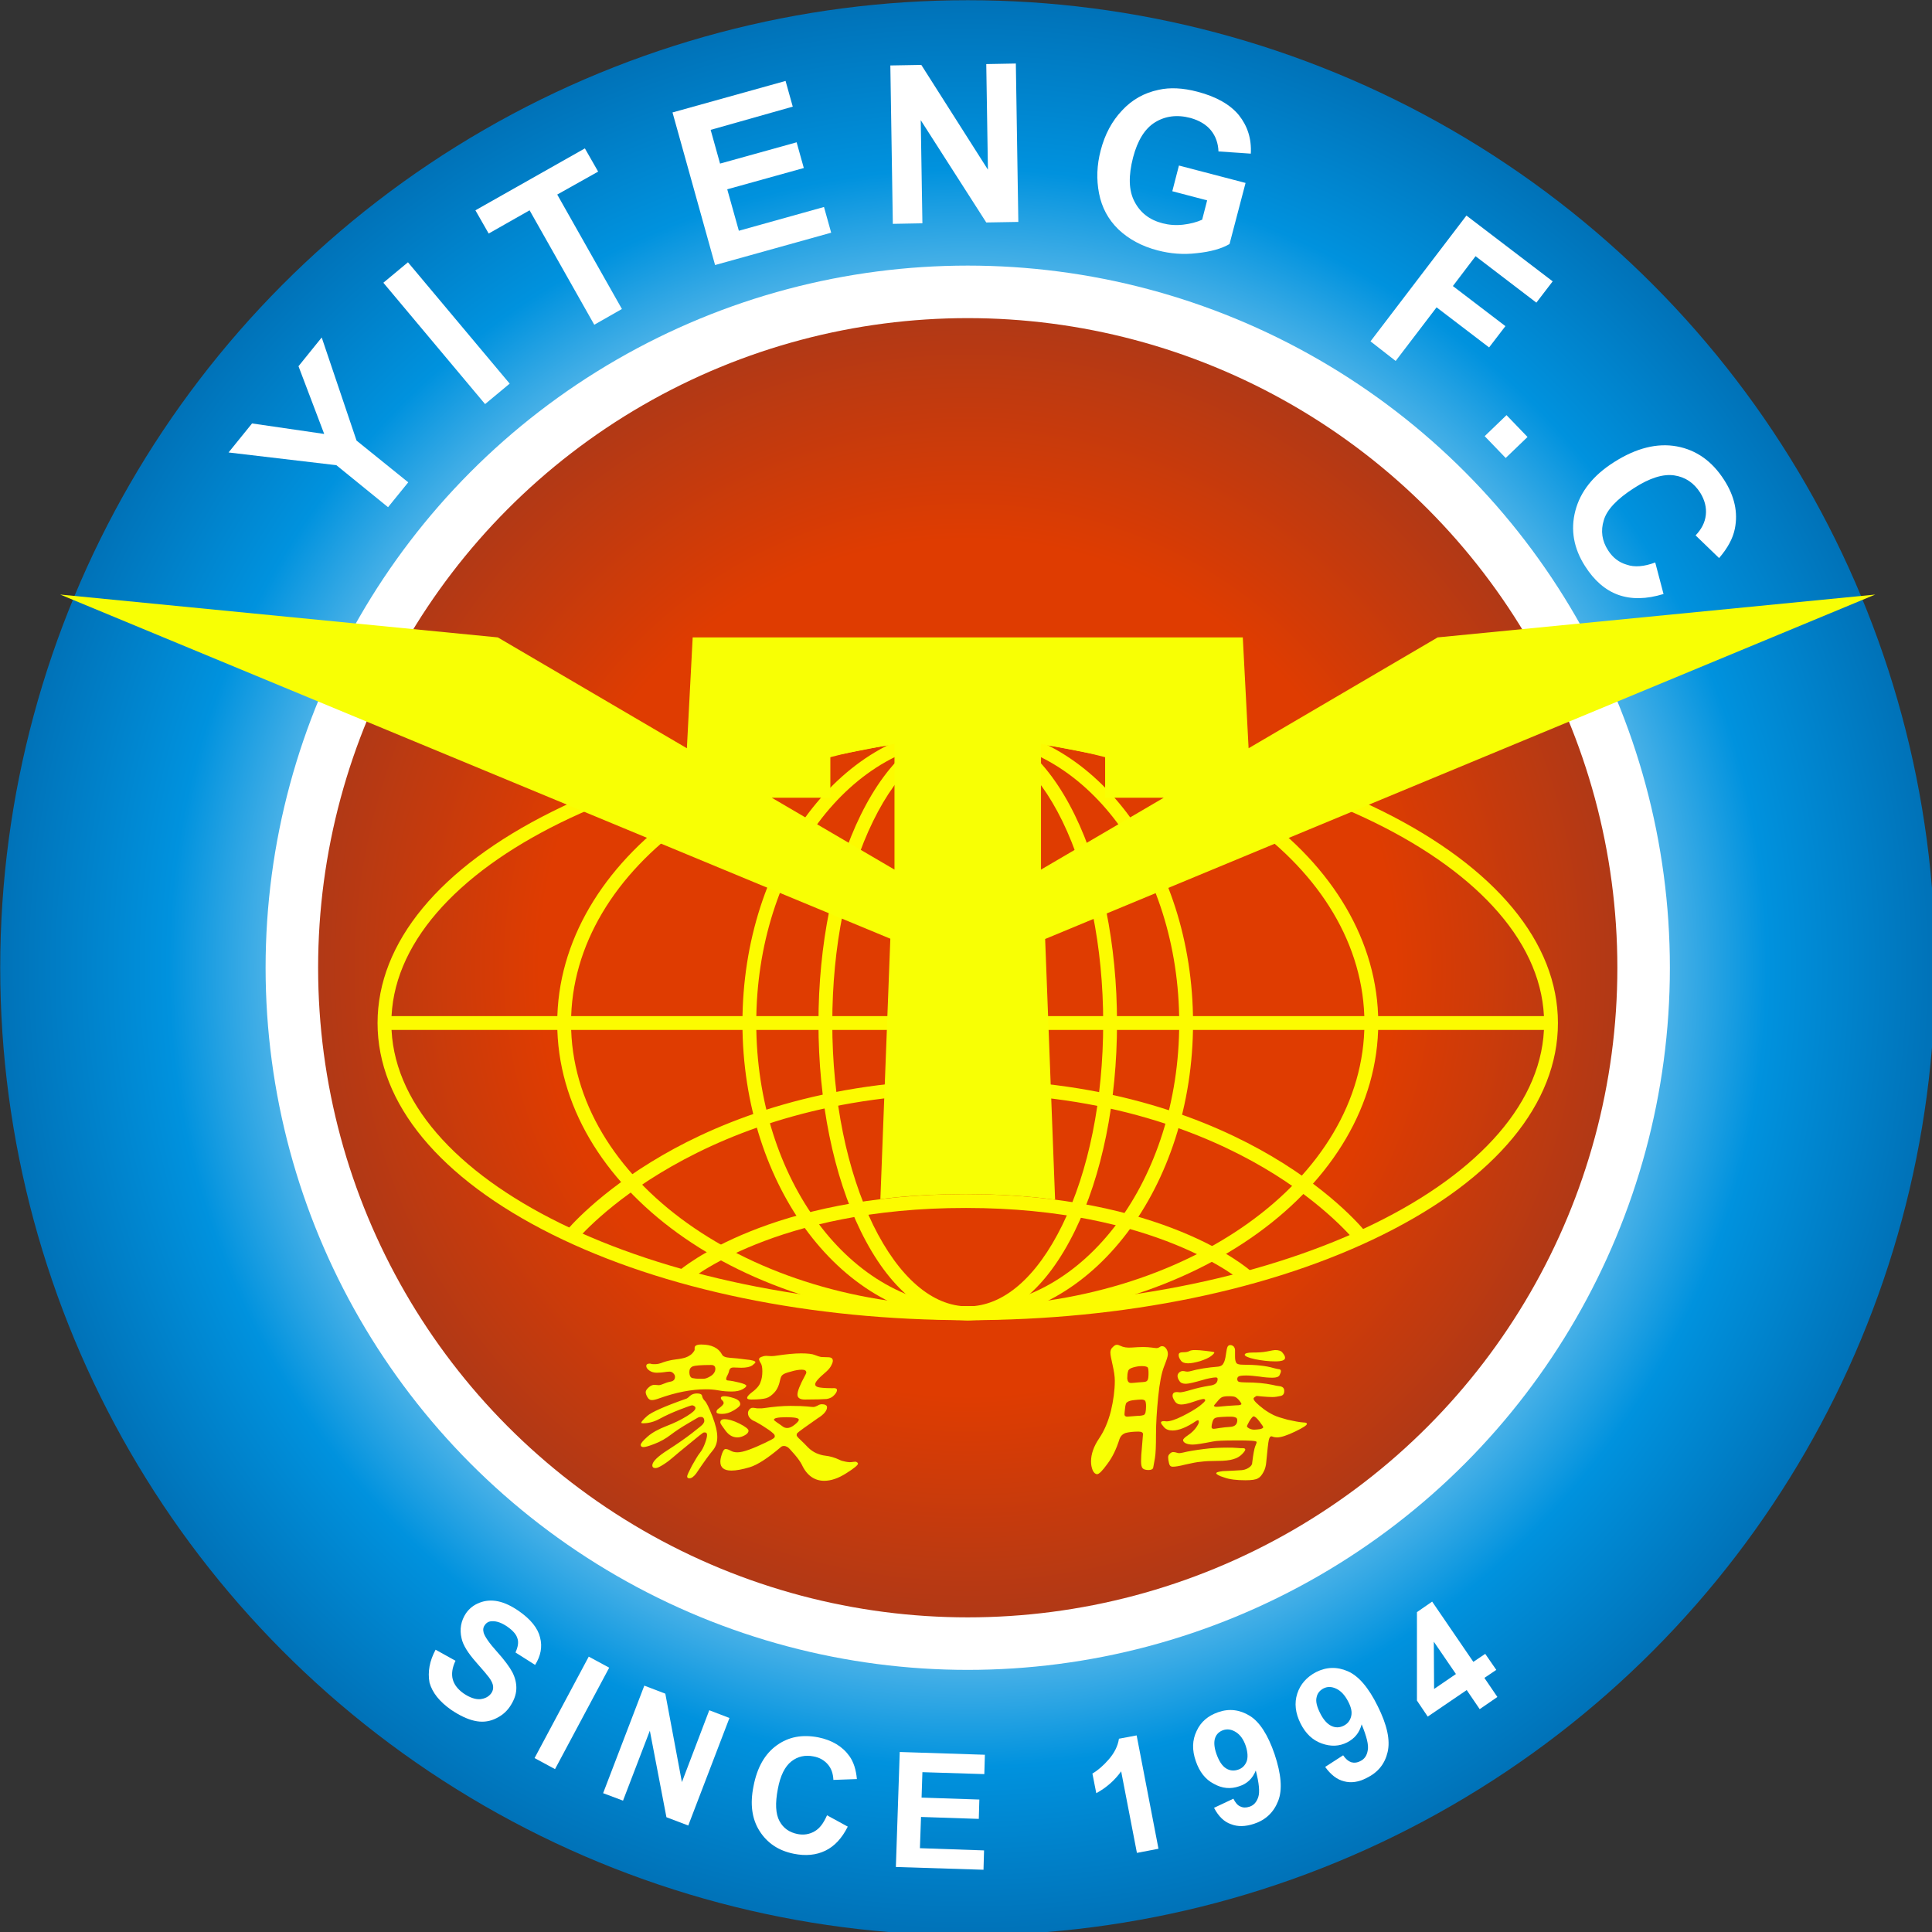 <svg height="316.228" viewBox="0 0 185.208 185.208" width="316.228" xmlns="http://www.w3.org/2000/svg" xmlns:xlink="http://www.w3.org/1999/xlink"><rect x="0" y="0" width="185.208" height="185.208" fill="#333333" stroke="none"/><radialGradient id="a" cx="400" cy="400" gradientUnits="userSpaceOnUse" r="350"><stop offset=".463" stop-color="#fff"/><stop offset=".826" stop-color="#0092de"/><stop offset="1" stop-color="#0072b8"/></radialGradient><radialGradient id="b" cx="400" cy="400" gradientUnits="userSpaceOnUse" r="235"><stop offset=".658" stop-color="#df3c01"/><stop offset="1" stop-color="#b13916"/></radialGradient><g transform="matrix(.265 0 0 .265 -13.229 -13.229)"><g><circle cx="400" cy="400" fill="url(#a)" r="350"/><circle cx="400" cy="400" fill="#fff" r="254"/><circle cx="400" cy="400" fill="url(#b)" r="235"/><path d="m400 527.5c-56.7 0-110.1-11-150.3-31-40.7-20.3-63.2-47.4-63.2-76.5s22.4-56.2 63.2-76.5c40.2-20 93.6-31 150.3-31s110.1 11 150.3 31c40.7 20.3 63.2 47.4 63.2 76.5s-22.4 56.2-63.2 76.5c-40.2 20-93.6 31-150.3 31zm0-210c-115 0-208.5 46-208.5 102.5s93.5 102.5 208.5 102.5 208.5-46 208.5-102.5-93.5-102.5-208.5-102.5z" fill="#fcfb00"/><path d="m400 527.5c-81.9 0-148.5-48.2-148.5-107.5s66.6-107.5 148.5-107.5 148.5 48.2 148.5 107.5-66.6 107.5-148.5 107.5zm0-210c-79.1 0-143.5 46-143.5 102.5s64.4 102.5 143.5 102.5 143.5-46 143.5-102.5-64.4-102.5-143.5-102.5z" fill="#fcfb00"/><path d="m400 527.5c-44.9 0-81.5-48.2-81.5-107.5s36.6-107.5 81.5-107.5 81.5 48.2 81.5 107.5-36.6 107.5-81.5 107.5zm0-210c-42.2 0-76.5 46-76.5 102.5s34.3 102.5 76.5 102.5 76.5-46 76.5-102.5-34.3-102.5-76.5-102.5z" fill="#fcfb00"/><path d="m400 527.5c-14.8 0-28.5-11.4-38.7-32.2-9.9-20.2-15.3-46.9-15.3-75.3s5.4-55.2 15.3-75.3c10.2-20.7 23.9-32.2 38.7-32.2s28.5 11.4 38.7 32.2c9.9 20.2 15.3 46.9 15.3 75.3s-5.4 55.2-15.3 75.3c-10.2 20.8-23.9 32.2-38.7 32.2zm0-210c-12.8 0-24.9 10.4-34.2 29.4-9.6 19.5-14.8 45.5-14.8 73.1 0 27.7 5.3 53.6 14.8 73.1 9.3 18.9 21.4 29.4 34.2 29.4s24.9-10.4 34.2-29.4c9.6-19.5 14.8-45.5 14.8-73.1 0-27.7-5.3-53.6-14.8-73.1-9.3-19-21.4-29.4-34.2-29.4z" fill="#fcfb00"/><path d="m540.3 499.1c-.1-.1-10.8-13.6-33.3-26.8-20.8-12.2-56.2-26.8-107-26.8-97.3 0-141.1 52.5-141.5 53.1l-3.9-3.2c.5-.6 11.5-14 35-27.6 21.6-12.5 58.3-27.3 110.4-27.3 52 0 88.4 15 109.8 27.6 23.3 13.7 34 27.3 34.5 27.9z" fill="#fcfb00"/><path d="m298.6 513.6-3.3-3.8c1.3-1.1 33-27.9 104-27.9 71.1 0 102 26.8 103.3 28l-3.3 3.7c-.3-.3-31-26.7-99.9-26.7-69-.1-100.5 26.4-100.8 26.7z" fill="#fcfb00"/><path d="m189 417.5h422v5h-422z" fill="#fcfb00"/><path d="m368.4 483.7c9.4-1.2 19.7-1.8 31-1.8 11.8 0 22.6.7 32.2 2l-3.6-94.3 300.3-124.6-158.3 15.5-68.4 40.1-2.1-40.1h-99.5-99.5l-2.1 40.1-68.4-40.1-158.3-15.5 300.3 124.5zm58.1-164.7 23.2 4.5v15h21.2l-44.4 26zm-97.4 19.5h21.2v-15l23.2-4.5v45.5z" fill="#f8ff04"/><g fill="#fff"><path d="m190.3 233.4-18.7-15.2-39-4.6 8.5-10.5 26.1 3.8-9.3-24.5 8.4-10.4 12.6 37.3 18.7 15.1z"/><path d="m225.4 196.1-36.8-43.9 8.9-7.4 36.8 43.9z"/><path d="m264.9 167.4-23.4-41.4-14.8 8.4-4.8-8.4 39.6-22.4 4.8 8.4-14.8 8.3 23.4 41.4z"/><path d="m308.6 145.8-15.4-55.2 40.9-11.4 2.6 9.3-29.7 8.4 3.4 12.2 27.7-7.7 2.6 9.3-27.7 7.7 4.2 15 30.8-8.6 2.6 9.3z"/><path d="m372.9 130.9-.9-57.3 11.2-.2 24.1 37.9-.6-38.2 10.7-.2.9 57.3-11.6.2-23.7-37 .6 37.3z"/><path d="m474 119.1 2.4-9.3 24.1 6.3-5.8 22.1c-2.9 1.7-6.9 2.8-11.8 3.3-4.9.6-9.6.2-14.2-1-5.8-1.5-10.5-4.1-14.2-7.6-3.7-3.6-6-7.9-7-13s-.8-10.3.6-15.6c1.5-5.8 4.1-10.6 7.7-14.4 3.6-3.9 8-6.4 13.3-7.5 4-.9 8.7-.7 14 .7 6.9 1.8 11.9 4.7 15 8.5 3.1 3.9 4.6 8.5 4.3 13.9l-11.7-.8c-.1-2.9-1-5.5-2.7-7.6s-4.2-3.6-7.4-4.5c-4.9-1.3-9.2-.7-12.9 1.6s-6.3 6.6-7.9 12.7c-1.7 6.6-1.6 11.9.5 15.9 2.1 4.1 5.5 6.7 10.2 7.9 2.3.6 4.8.8 7.4.5s4.9-.9 6.9-1.8l1.8-7z"/><path d="m545.7 173.4 34.7-45.5 31.2 23.8-5.9 7.7-22-16.8-8.2 10.8 19 14.5-5.9 7.7-19-14.5-14.8 19.4z"/><path d="m587 207.7 7.9-7.6 7.6 7.9-7.9 7.6z"/><path d="m648.7 253.4 3 11.4c-6.2 1.9-11.6 2-16.4.3-4.7-1.7-8.7-5.2-12-10.4-4.1-6.4-5.3-13.1-3.5-20s6.4-12.8 14-17.6c8-5.1 15.6-7 22.7-5.7s12.8 5.4 17.1 12.1c3.8 5.9 5.1 11.8 3.9 17.7-.7 3.5-2.6 7-5.7 10.6l-8.5-8.2c2.1-2.2 3.4-4.6 3.7-7.4.3-2.7-.4-5.4-2-8-2.3-3.6-5.4-5.7-9.4-6.3s-8.9.9-14.6 4.6c-6.1 3.9-9.8 7.8-10.9 11.6-1.2 3.8-.7 7.5 1.6 11 1.7 2.6 3.9 4.3 6.7 5.1 2.8 1 6.3.7 10.3-.8z"/><path d="m207.5 646.7 7.2 4c-1.2 2.5-1.5 4.8-1 6.7s1.8 3.6 3.9 5.1c2.2 1.5 4.2 2.2 6 2.1 1.8-.2 3.1-.9 4-2.1.6-.8.8-1.7.7-2.6s-.6-2-1.5-3.2c-.6-.8-2.1-2.6-4.5-5.3-3.1-3.5-4.9-6.4-5.4-8.8-.8-3.3-.2-6.4 1.6-9.1 1.2-1.7 2.8-3 4.9-3.8 2-.8 4.3-1 6.7-.5s4.9 1.7 7.5 3.5c4.3 3 6.9 6.2 7.7 9.6.9 3.4.2 6.7-1.8 9.9l-7.1-4.5c.9-2 1.2-3.7.7-5.1-.4-1.4-1.6-2.8-3.6-4.2s-3.9-2.1-5.6-2c-1.1 0-2 .5-2.6 1.4-.6.8-.7 1.7-.4 2.8.4 1.3 1.9 3.6 4.7 6.7s4.7 5.7 5.7 7.6c1 2 1.5 4 1.4 6.1s-.9 4.2-2.4 6.4c-1.4 2-3.2 3.4-5.5 4.4s-4.7 1.2-7.3.6-5.3-1.9-8.3-3.9c-4.3-3-6.9-6.3-7.9-9.9-.7-3.9 0-7.8 2.2-11.9z"/><path d="m243.3 685.9 19.6-36.7 7.4 4-19.6 36.7z"/><path d="m268.1 698.6 14.9-38.9 7.6 2.9 6 32 9.9-26 7.3 2.8-14.9 38.9-7.9-3-6-31.3-9.7 25.3z"/><path d="m349.1 706.6 7.5 4.1c-2.1 4.2-4.8 7.1-8.1 8.7s-7.1 2-11.5 1.1c-5.4-1.1-9.5-3.8-12.3-8.2s-3.5-9.8-2.2-16.2c1.3-6.8 4.1-11.7 8.4-14.8s9.2-4 15-2.9c5 1 8.8 3.3 11.3 6.8 1.5 2.1 2.4 4.9 2.7 8.3l-8.5.3c-.1-2.2-.7-4.1-2-5.6s-3-2.5-5.2-2.9c-3-.6-5.7 0-8 1.8s-4 5.1-4.9 10c-1 5.2-.8 9 .6 11.6s3.6 4.1 6.6 4.7c2.2.4 4.2.1 6.1-1s3.2-2.9 4.5-5.8z"/><path d="m374 725.3 1.4-41.6 30.8 1-.2 7-22.4-.7-.3 9.2 20.9.7-.2 7-20.9-.7-.4 11.3 23.2.8-.2 7z"/><path d="m469 718.7-7.8 1.5-5.7-29.5c-2.3 3.2-5.3 5.9-9 7.9l-1.4-7.1c1.9-1.1 3.9-2.8 5.9-5.1s3.3-4.8 3.7-7.5l6.4-1.2z"/><path d="m489.1 703.9 7-3.3c.7 1.4 1.5 2.4 2.5 2.8 1 .5 2.1.5 3.3.1 1.6-.5 2.6-1.7 3.2-3.5s.3-5-.9-9.6c-1.1 2.8-3.1 4.8-6 5.7-3.1 1.1-6.2.8-9.2-.9-3.1-1.6-5.2-4.4-6.5-8.2-1.4-4-1.3-7.6.3-10.9 1.5-3.3 4.1-5.5 7.8-6.8 4-1.4 7.8-.9 11.4 1.3s6.6 6.9 9 13.9c2.4 7.2 2.9 12.8 1.3 16.9s-4.5 6.9-8.8 8.3c-3.1 1-5.8 1.1-8.3.1-2.4-.8-4.5-2.8-6.1-5.9zm11.5-22.3c-.8-2.4-2-4.1-3.6-5.1s-3.1-1.2-4.6-.7c-1.4.5-2.4 1.4-2.9 2.8s-.4 3.4.5 5.9 2 4.2 3.4 5.1 2.9 1 4.4.5 2.5-1.5 3.1-3c.5-1.4.4-3.3-.3-5.5z"/><path d="m529.3 689.1 6.5-4.2c.9 1.3 1.8 2.1 2.9 2.5 1 .3 2.2.2 3.3-.4 1.5-.7 2.4-2 2.7-3.9.4-1.9-.4-5-2.2-9.4-.8 3-2.5 5.1-5.2 6.5-2.9 1.5-6 1.6-9.3.4s-5.8-3.6-7.6-7.2c-1.9-3.8-2.3-7.4-1.2-10.8s3.4-6 6.8-7.8c3.8-1.9 7.6-2 11.5-.3s7.5 5.9 10.8 12.6c3.4 6.8 4.6 12.3 3.6 16.6s-3.5 7.4-7.6 9.4c-2.9 1.5-5.6 1.9-8.2 1.2-2.5-.6-4.8-2.4-6.8-5.2zm8.3-23.7c-1.2-2.3-2.6-3.8-4.3-4.6s-3.2-.8-4.6-.1c-1.3.7-2.2 1.7-2.5 3.2-.4 1.5.1 3.4 1.3 5.8s2.6 3.9 4.1 4.6 3 .6 4.4-.1 2.3-1.8 2.7-3.4 0-3.3-1.1-5.4z"/><path d="m585.2 668.2-4.7-6.9-14.1 9.6-3.9-5.8v-32l5.5-3.8 14.9 21.8 4.3-2.9 4 5.8-4.3 2.9 4.7 6.9zm-8.6-12.7-8-11.7.1 17.1z"/></g></g><g fill="#f8ff04"><path d="m302.1 554c1.1 0 1.7.3 1.8.9s.4 1.2 1 1.8 1.5 2.4 2.7 5.5 1.8 5.6 1.8 7.6-.6 3.6-1.7 4.9-3.1 4-5.9 8.2c-.9 1.2-1.7 1.8-2.5 1.8-.5 0-.8-.2-.8-.7 0-.4.6-1.7 1.7-3.8 1.2-2.1 2.1-3.7 2.9-4.7s1.4-2.2 1.9-3.6.7-2.3.7-2.9-.3-.9-.8-.9c-.2 0-.4 0-.6.1s-1.9 1.4-5 4c-3.2 2.6-5.1 4.2-5.9 4.9s-1.9 1.6-3.3 2.5-2.4 1.4-3 1.4c-.8 0-1.2-.3-1.2-1 0-1.3 1.9-3.2 5.7-5.6 3.4-2.2 6.3-4.2 8.6-6s3.7-2.9 4-3.3.5-.8.5-1.1c0-1-.4-1.5-1.2-1.5-.2 0-.5 0-.8.1s-1.6.9-4 2.3-4.5 2.8-6.2 4.1-3.6 2.4-5.7 3.2c-2 .8-3.4 1.2-4.1 1.2s-1-.3-1-.8.8-1.5 2.5-3 4-2.7 6.8-3.8c2.9-1.1 5.3-2.3 7.4-3.6s3.1-2.2 3.1-2.9c0-.3-.1-.5-.4-.7s-.5-.3-.8-.3-1.8.5-4.6 1.6-5.2 2.2-7.2 3.3-4 1.6-6 1.6c-.4 0-.6-.1-.6-.2 0-.3.7-1.2 2.2-2.5s6.1-3.4 13.8-6.1c.5-.1 1-.5 1.6-1.1.7-.6 1.5-.9 2.6-.9zm21.1-11.3c0 .2-.4.6-1.2 1.2-.8.5-2.1.8-3.9.8l-2.9-.1c-.8 0-1.3.4-1.5 1.1-.1.7-.4 1.3-.7 1.9-.3.5-.4 1-.4 1.2s.2.5.6.5c1.3.1 2.7.4 4.3.8s2.4.8 2.4 1.1c0 .4-.5.8-1.4 1.3s-2.2.8-3.8.8-3.2-.1-4.8-.4-3.1-.4-4.7-.4c-5.1 0-10.8 1.1-16.9 3.3-1.1.4-1.9.6-2.6.6s-1.2-.4-1.6-1.1-.6-1.3-.6-1.8.4-1.1 1.2-1.8 1.6-.9 2.3-.8c.3 0 .7.1 1.2.1s1.1-.2 1.8-.5 1.5-.6 2.6-.8c1-.2 1.5-.8 1.5-1.7 0-.5-.2-.9-.6-1.3s-.8-.6-1.4-.6-1.2.1-1.9.2-1.7.2-2.7.2c-1.1 0-2-.3-2.7-.8s-1.1-1.1-1.1-1.6c0-.6.4-.9 1.2-.9.2 0 .4 0 .6.1s.7.1 1.5.1c.7 0 1.7-.2 2.9-.7 1.2-.4 2.7-.8 4.4-1 1.8-.2 3-.5 3.6-.7s1.2-.5 1.6-.8c.5-.3.9-.7 1.2-1.1s.5-.7.5-.9v-.7c0-.8.8-1.2 2.4-1.2 3.7 0 6.2 1.2 7.5 3.6.3.7 1.3 1.1 2.9 1.2s3.5.3 5.7.6c2.4.2 3.5.6 3.5 1zm-18.9 6c.9 0 1.8-.4 2.9-1.1 1-.7 1.5-1.6 1.5-2.5s-.5-1.4-1.5-1.4c-3.7 0-5.9.2-6.7.5-.8.4-1.2 1-1.2 2 0 1.5.5 2.3 1.5 2.3.9.2 2.1.2 3.5.2zm7.6 6.3c.8 0 2 .2 3.5.7s2.3 1.2 2.3 2.2c0 .6-.8 1.3-2.3 2.2s-2.9 1.3-4.3 1.3c-1.3 0-2-.2-2-.7 0-.4.2-.8.6-1.1 1.4-1 2-1.7 2-2.1s-.2-.7-.5-1c-.4-.3-.5-.6-.5-1 .1-.3.5-.5 1.2-.5zm0 8.3c1.5 0 3.3.5 5.5 1.6s3.3 2 3.3 2.6c0 .5-.4 1.1-1.3 1.6s-1.8.8-2.7.8c-1.7 0-3.1-.8-4.3-2.4s-1.9-2.6-1.9-3 .1-.7.4-.9c.2-.2.6-.3 1-.3zm48.4 16.1c0 .5-1.4 1.7-4.3 3.5-2.8 1.8-5.5 2.7-7.9 2.7-3.5 0-6.3-1.9-8.1-5.8-.5-1-1.4-2.3-2.7-3.8s-2.1-2.4-2.5-2.6-.8-.4-1.2-.4c-.5 0-.9.1-1.2.4-4.8 4.1-8.6 6.5-11.3 7.3s-4.9 1.2-6.6 1.2c-2.7 0-4-1.1-4-3.2 0-.8.2-1.7.6-2.9.4-1.1.8-1.7 1.3-1.7s1.1.2 1.8.6 1.5.6 2.5.6 2.4-.3 4.3-1 3.7-1.5 5.6-2.4 3-1.5 3.2-1.7c.3-.2.4-.5.4-.7 0-.3-.1-.6-.4-.9s-1.2-1.1-2.8-2.1c-1.6-1.1-2.9-1.8-3.8-2.3-1.8-.7-2.7-1.8-2.7-3.1 0-.5.2-.9.5-1.3.4-.4.7-.6 1.1-.6s.7 0 1.1.1.8.1 1.5.1c.6 0 1.1 0 1.6-.1 3.5-.5 6.7-.8 9.6-.8s4.8.1 5.9.2 1.9.2 2.3.2c.5 0 1-.2 1.6-.5.6-.4 1.1-.5 1.6-.5s1 .1 1.3.3c.4.2.5.5.5.8 0 1.2-1.1 2.6-3.4 4-2 1.4-3.7 2.6-5.1 3.6s-2.1 1.6-2.3 1.8c-.1.1-.2.4-.2.7s.5.9 1.4 1.7c.9.9 1.8 1.7 2.7 2.7.9.9 1.9 1.6 3 2.1 1.2.5 2.2.8 3.2.9 1.8.2 3.5.7 5.2 1.5.5.3 1.3.5 2.3.7s1.8.2 2.3.1 1-.1 1.4-.1c.5.3.7.4.7.7zm-7.6-26.6c0 .4-.3 1.1-1 1.8-.7.8-1.6 1.2-2.7 1.4-1.2.1-3.8.2-7.9.2-1.8 0-2.7-.6-2.7-1.8s.9-3.5 2.8-7c.2-.4.4-.7.4-1 0-.6-.5-1-1.6-1-1 0-2.4.2-4 .7-1.6.4-2.6.8-3 1.2-.4.3-.6.8-.8 1.5-.4 2.1-1.1 3.7-2.1 4.8s-2 1.8-3 2.1-2.8.5-5.4.5c-1 0-1.5-.2-1.5-.6s.4-.9 1.2-1.6c1.9-1.4 3.2-2.7 3.6-4 .5-1.2.7-2.5.7-4 0-1.4-.2-2.4-.6-3s-.6-1.1-.6-1.4.3-.6.8-.8 1.1-.4 1.8-.4l1.9.1c.7 0 1.4-.1 2-.2 3.4-.5 6.3-.8 8.7-.8s4.1.2 5 .6c1 .4 1.7.6 2.2.7.5 0 1.3.1 2.5.1s1.8.4 1.8 1.3c0 .5-.3 1.2-.8 2.1-.5.8-1.2 1.5-1.9 2.1-2.5 2.1-3.7 3.5-3.7 4.3 0 .4.3.8 1 1 .6.2 2.4.4 5.1.4 1.3-.1 1.8.1 1.8.7zm-18 13.7c.8 0 1.7-.4 2.7-1.2s1.5-1.4 1.5-1.8c0-.6-1.5-.9-4.5-.9s-4.5.3-4.5.9c0 .2.4.5 1.1 1s1.4.9 2 1.4c.5.4 1.1.6 1.7.6z"/><path d="m470.3 536.9c.6 0 1.1.3 1.5.9s.6 1.2.6 2-.5 2.2-1.4 4.5-1.6 5.9-2.1 10.9-.8 9.6-.8 13.7-.1 6.9-.4 8.6c-.3 1.6-.5 2.7-.6 3.3s-.7.9-1.7.9-1.7-.2-2.1-.6-.6-1.2-.6-2.6c0-1.3.1-2.9.3-4.9l.4-4.9c0-.6-.6-.9-1.7-.9-1.9 0-3.5.2-4.6.5-1.1.4-1.8 1.1-2.2 2.2-1.1 3.5-2.5 6.5-4.4 9-1.8 2.5-3 3.7-3.7 3.7-.6 0-1.2-.5-1.6-1.4-.4-1-.6-2-.6-3.2 0-2.7 1-5.5 2.9-8.3s3.3-6.1 4.3-10c.9-3.8 1.4-7.5 1.4-10.9 0-1.6-.3-3.5-.8-5.7s-.8-3.7-.8-4.5.3-1.5.9-2c.6-.6 1-.8 1.4-.8s.8.1 1.4.4c1 .5 2.3.7 3.9.6s3-.2 4.2-.2 2.3.1 3.1.2c.9.1 1.4.2 1.8.2s.7-.1 1-.3c.4-.3.7-.4 1-.4zm-12.6 25.5 3.8-.3c1.2 0 1.9-.2 2.2-.3.3-.2.5-.5.6-.9.1-.5.2-1.2.2-2.2s-.1-1.7-.3-2-.7-.5-1.4-.5-1.6.1-2.6.2-1.7.3-2.1.5-.6.4-.8.6c-.1.2-.3.9-.4 1.9s-.2 1.8-.2 2.2c0 .5.4.8 1 .8zm1.3-12.2h.4c.4 0 1.2-.1 2.3-.2 1.2-.1 2-.1 2.4-.2.5-.1.8-.3 1-.7s.3-1.2.3-2.4-.1-2-.4-2.2-.9-.4-2-.4-2.2.2-3.2.5c-1.1.3-1.7.8-1.8 1.4-.2.6-.3 1.5-.3 2.6.1 1 .5 1.6 1.3 1.6zm44.4 5.7c0 .3.3.8.9 1.4s1.5 1.4 2.7 2.3 2.4 1.6 3.6 2.2 2.9 1.1 5.1 1.7c2.3.5 4.2.9 5.8 1 .8 0 1.2.2 1.2.5 0 .5-1.4 1.4-4.3 2.8s-5.1 2.1-6.5 2.1c-.6 0-1.1-.1-1.4-.2s-.5-.2-.6-.2c-.5 0-.8.5-1 1.4s-.5 3.5-.9 7.8c-.1 1.4-.4 2.6-1 3.7s-1.2 1.9-2 2.3c-.8.5-2.3.7-4.6.7-3.1 0-5.7-.3-7.6-1-2-.6-2.9-1.2-2.9-1.5 0-.4.8-.6 2.4-.8 2.5-.1 4.5-.2 5.9-.3 1.4 0 2.5-.3 3.4-.9.8-.5 1.3-1.1 1.3-1.8.4-3.3.8-5.3 1.1-6s.5-1.2.5-1.5-.6-.4-1.9-.5-3.1-.1-5.6-.1c-4.3 0-7.1.1-8.4.4-3.6.7-6 1.1-7.2 1.1-1.1 0-2-.2-2.6-.5s-.9-.7-.9-1.1.6-1 1.8-1.8 2.1-1.7 2.8-2.6c.7-1 1.1-1.7 1.1-2.1 0-.5-.1-.7-.3-.7s-.4.1-.6.2c-3.5 2.4-6.4 3.5-8.6 3.5-1.4 0-2.4-.4-3.1-1.2s-1.1-1.3-1.1-1.7c0-.3.4-.5 1.1-.5l.9.1c1.3 0 3.2-.6 5.8-1.9s4.6-2.5 6.1-3.6c1.4-1.1 2.1-1.8 2.1-2.1s-.2-.5-.6-.5-1.6.3-3.6 1-3.5 1-4.5 1-1.8-.4-2.3-1.2-.8-1.4-.8-1.9c0-1 .5-1.4 1.6-1.4l1.1.1c.6 0 2-.3 4-.9s4.2-1.1 6.6-1.5c2-.2 3-1 3-2.4 0-.4-.2-.6-.7-.6s-1.2.1-2.2.3-1.8.4-2.4.6c-3.1.9-5.2 1.4-6.2 1.4-1.1 0-1.9-.3-2.3-1-.5-.7-.7-1.3-.7-1.8s.2-.9.6-1.3c.4-.3.8-.5 1.2-.5s.7 0 .9.1c.2 0 .4.1.7.1s.6 0 1-.1c3.2-.9 6.6-1.4 10.3-1.7.9-.1 1.6-.5 1.9-1.2.4-.6.7-1.7.9-3.2s.4-2.4.6-2.8.6-.6 1-.6c.5 0 .8.2 1.2.5.3.4.5.8.5 1.4v2.4c0 1 .2 1.8.5 2.2s1.1.6 2.4.6c4.6 0 8.3.4 11 1.2.9.2 1.5.4 1.8.4.6 0 .9.3.9.7s-.2.9-.5 1.5-1.2.9-2.5.9-2.9-.1-4.7-.4c-1.8-.2-3.4-.4-4.8-.4s-2.3.1-2.7.3-.6.5-.6 1 .2.8.6 1c.4.1 1.2.2 2.3.2 3.8 0 7.1.3 9.9.9.8.2 1.7.4 2.7.5 1 .2 1.5.7 1.5 1.7s-.4 1.6-1.3 1.8-1.9.4-3 .4-2.3-.1-3.6-.2-2-.2-2.1-.2c-.9.5-1.1.7-1.1 1zm-9.4 17.7c1.2 0 2.3 0 3.3.1s1.8.1 2.3.1.8.2.8.5-.4.9-1.2 1.7-1.8 1.4-3.2 1.8c-1.3.4-3.2.6-5.7.6s-4.4.1-5.9.3c-1.5.1-3.3.5-5.6 1-2.3.6-3.8.8-4.6.8s-1.2-.4-1.4-1.3-.3-1.5-.3-2.1.2-.9.6-1.3.8-.6 1.2-.6c.5 0 .9.1 1.2.2.4.1.7.2 1 .2s.7-.1 1.3-.2c2-.5 4.5-.9 7.6-1.3 3-.4 5.9-.5 8.6-.5zm-4.8-34.4c0 .2-.4.7-1.2 1.3s-2.1 1.2-3.9 1.8c-1.8.5-3.2.8-4.4.8s-2.1-.3-2.6-1-.8-1.3-.8-2 .5-1 1.5-1 1.8-.1 2.3-.4 1.3-.4 2.2-.4 2.2.1 3.8.3 2.5.3 2.7.4c.3 0 .4.1.4.2zm-.2 27.6c.2 0 .9-.1 2.1-.3s2.5-.3 3.8-.4c1.7-.1 2.6-.9 2.6-2.4 0-.5-.2-.9-.6-1-.4-.2-1-.3-1.8-.3-.7 0-1.8 0-3.2.1s-2.2.2-2.6.5-.6.7-.8 1.4-.3 1.3-.3 1.7c0 .5.3.7.8.7zm10-9c0-.2-.3-.7-.8-1.3s-1-1-1.4-1.2-1.2-.3-2.3-.3-1.9.1-2.4.3-1.1.7-1.8 1.6c-.8.9-1.2 1.4-1.2 1.5 0 .4.5.5 1.6.4 2-.2 4.2-.4 6.3-.5 1.4 0 2-.2 2-.5zm12.2-19.5c1.3 0 2.2.3 2.7 1 .6.7.9 1.3.9 1.8 0 .9-1.2 1.3-3.6 1.3s-4.9-.3-7.3-.8-3.7-1.1-3.7-1.6 1-.8 2.9-.8c2 0 3.7-.1 5.2-.4s2.5-.5 2.9-.5zm-4.3 27.9c0-.2-.5-.9-1.4-2.1s-1.6-1.8-2.1-1.8c-.3 0-.8.6-1.5 1.7-.6 1.1-.9 1.7-.9 1.8 0 .3.3.6.9.9s1.2.4 1.8.4 1.3-.1 2.1-.2c.7-.2 1.1-.4 1.1-.7z"/></g></g></svg>